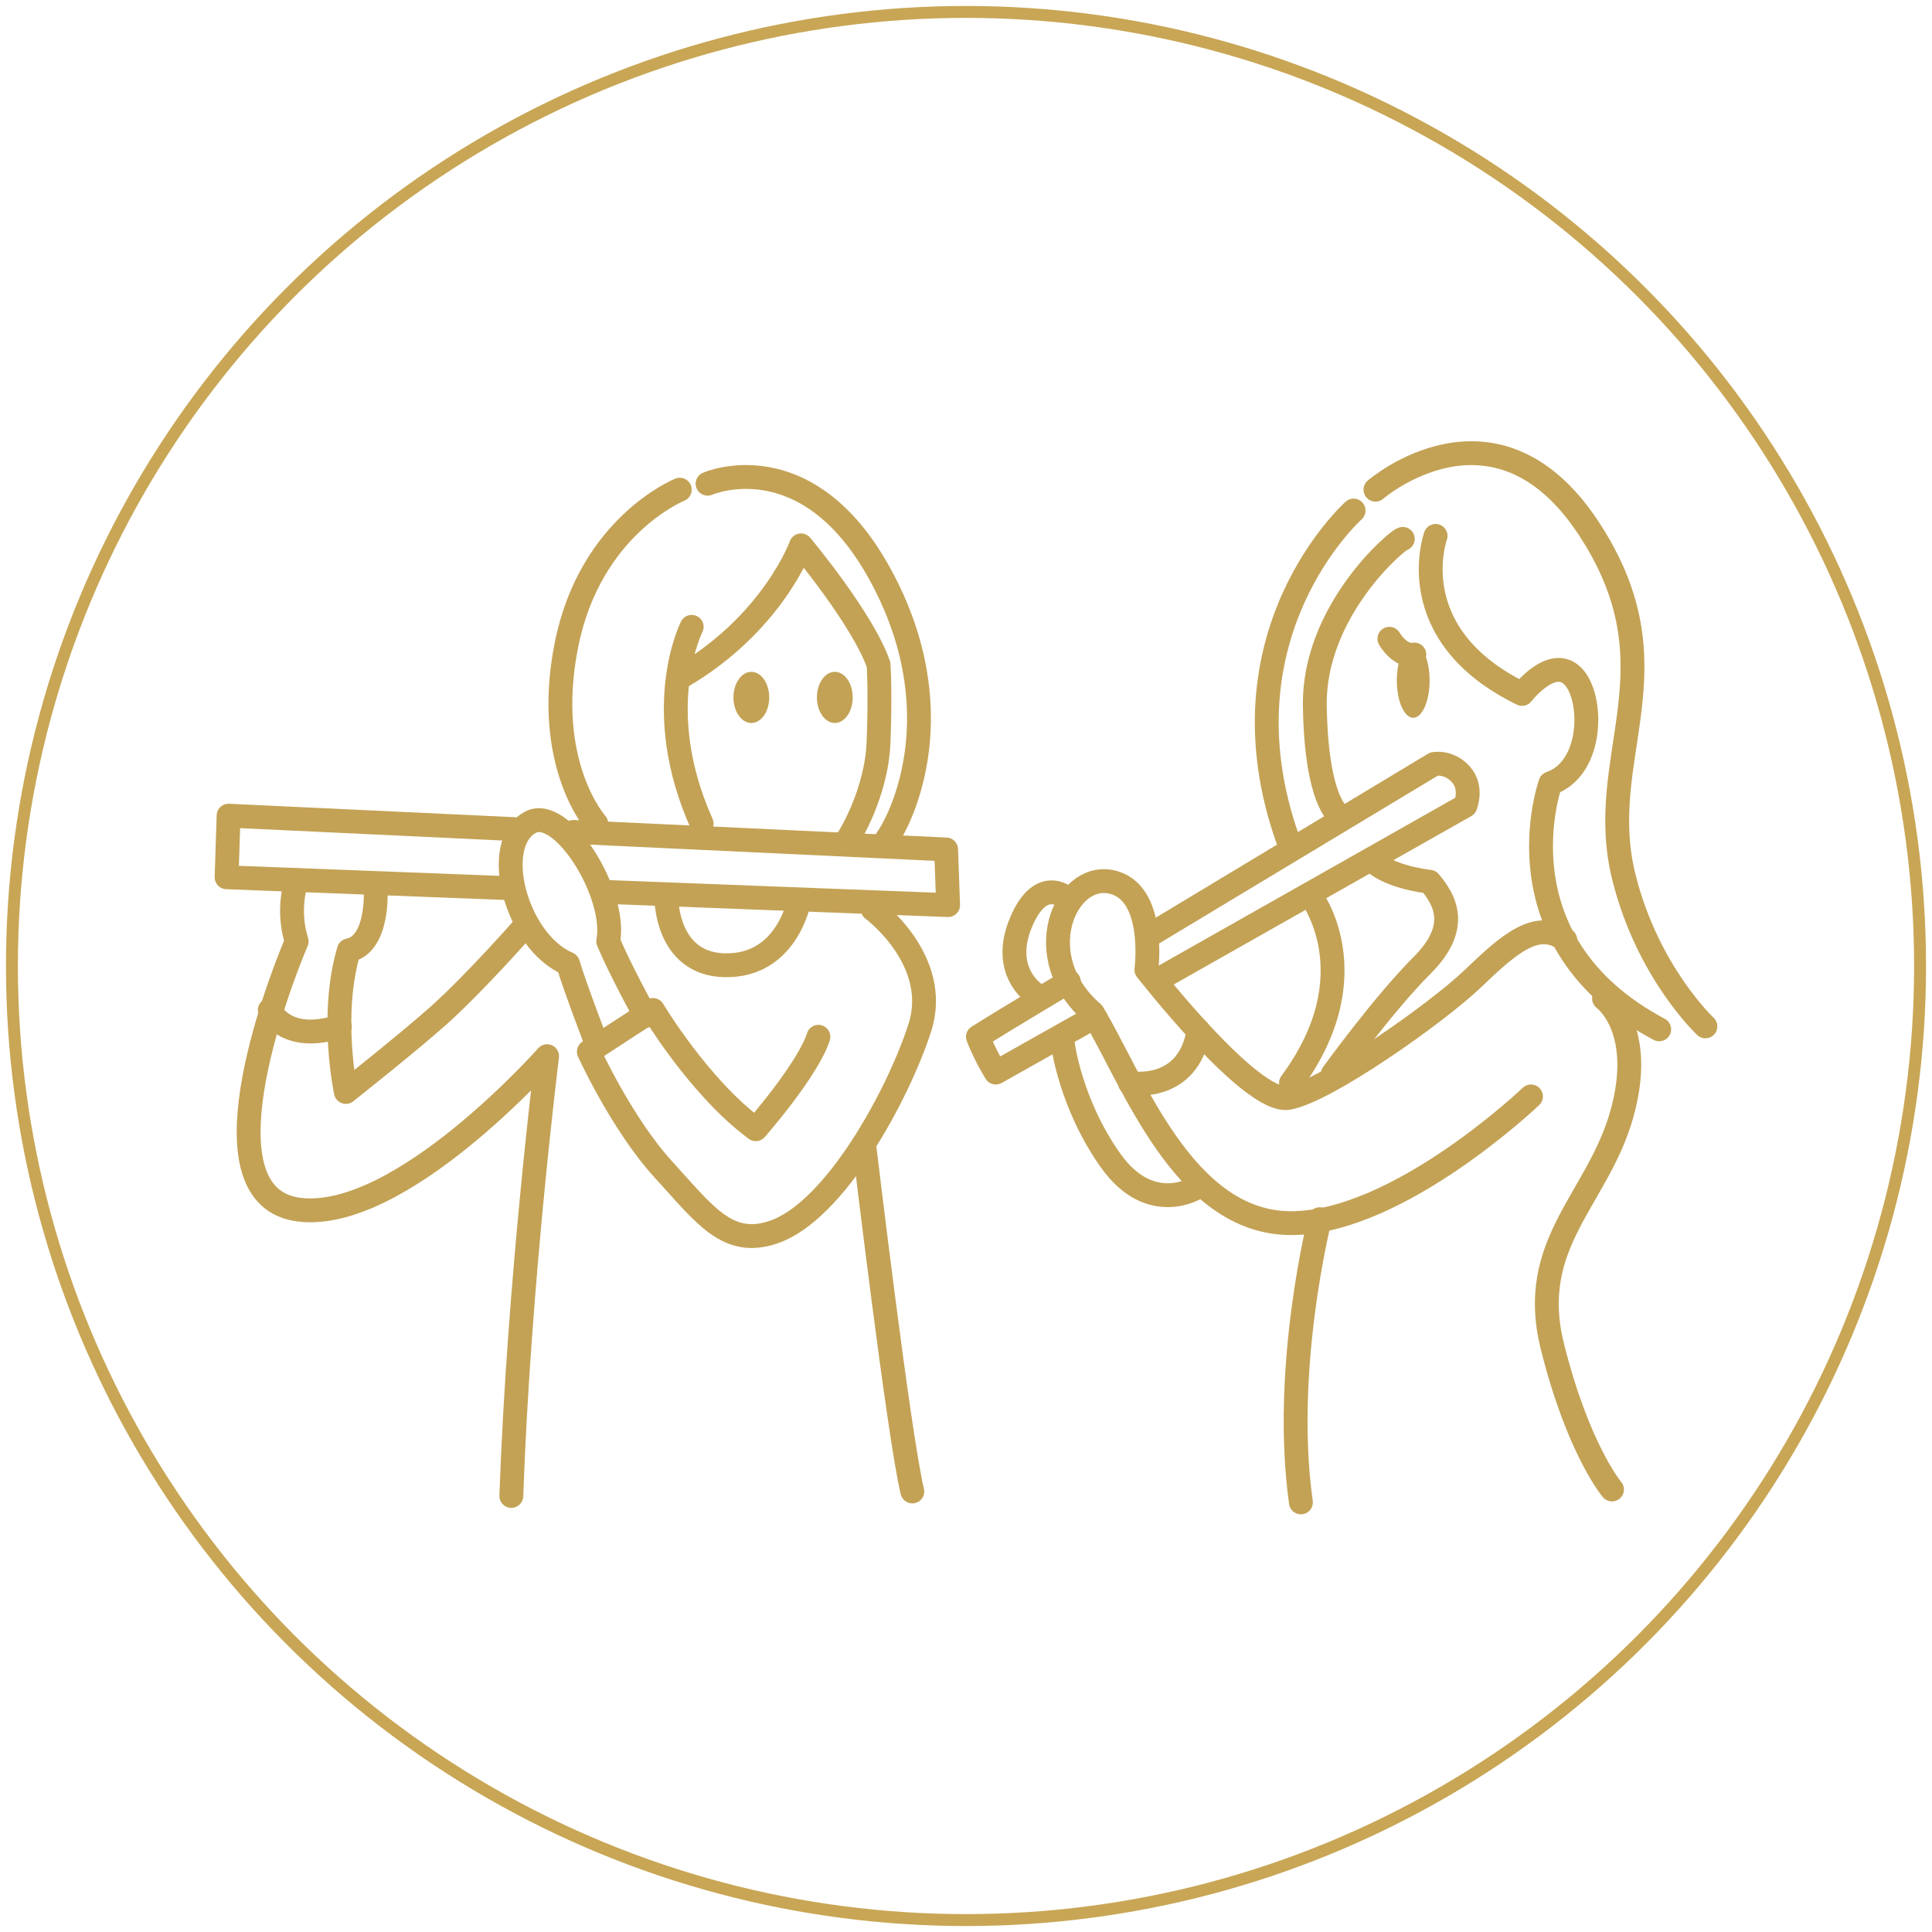 <?xml version="1.0" encoding="UTF-8" standalone="no"?>
<svg width="162px" height="162px" viewBox="0 0 162 162" version="1.1" xmlns="http://www.w3.org/2000/svg" xmlns:xlink="http://www.w3.org/1999/xlink">
    <!-- Generator: Sketch 41.2 (35397) - http://www.bohemiancoding.com/sketch -->
    <title>course_flow4</title>
    <desc>Created with Sketch.</desc>
    <defs></defs>
    <g id="Page-2" stroke="none" stroke-width="1" fill="none" fill-rule="evenodd">
        <g id="PC_レッスン_v1" transform="translate(-801, -1878)">
            <g id="course_flow4" transform="translate(802, 1879)">
                <circle id="Oval-2-Copy-3" stroke="#C8A655" cx="80" cy="80" r="80"></circle>
                <g id="Page-1" transform="translate(18, 36)">
                    <polyline id="Stroke-1" stroke="#C3A255" stroke-width="2" stroke-linecap="round" stroke-linejoin="round" points="29.086 32.756 60.333 34.228 60.5 38.894 32.17 37.802"></polyline>
                    <g id="Group-62" transform="translate(0, 0.978)">
                        <polyline id="Stroke-2" stroke="#C3A255" stroke-width="2" stroke-linecap="round" stroke-linejoin="round" points="23.674 36.496 -0 35.583 0.167 30.416 24.085 31.543"></polyline>
                        <path d="M39,14.583 C39,14.583 35.5,21.416 39.833,31.083" id="Stroke-4" stroke="#C3A255" stroke-width="2" stroke-linecap="round" stroke-linejoin="round"></path>
                        <path d="M52.167,32.25 C52.167,32.25 54.5,28.583 54.667,24.25 C54.833,19.916 54.667,17.75 54.667,17.75 C53.333,13.916 48.167,7.75 48.167,7.75 C48.167,7.75 45.833,14.25 38.167,18.75" id="Stroke-6" stroke="#C3A255" stroke-width="2" stroke-linecap="round" stroke-linejoin="round"></path>
                        <path d="M31,31.083 C31,31.083 26.5,26.083 28.5,16.083 C30.5,6.083 38,3.083 38,3.083" id="Stroke-8" stroke="#C3A255" stroke-width="2" stroke-linecap="round" stroke-linejoin="round"></path>
                        <path d="M40.333,2.583 C40.333,2.583 48.667,-1.084 54.833,10.25 C61,21.583 56.667,30.583 55.333,32.416" id="Stroke-10" stroke="#C3A255" stroke-width="2" stroke-linecap="round" stroke-linejoin="round"></path>
                        <path d="M54.167,38.25 C54.167,38.25 59.958,42.541 58.125,48.208 C56.292,53.875 51,63.583 45.875,65.333 C42.021,66.649 40.125,63.916 36.625,60.083 C33.125,56.25 30.375,50.208 30.375,50.208 L35.75,46.708 C35.75,46.708 39.625,53.208 44.375,56.708 C44.375,56.708 48.75,51.708 49.625,48.958" id="Stroke-12" stroke="#C3A255" stroke-width="2" stroke-linecap="round" stroke-linejoin="round"></path>
                        <path d="M31,49.458 C31,49.458 29.199,44.756 28.625,42.833 C24.25,40.958 22.089,32.745 25.5,30.958 C28.125,29.583 32.75,36.958 32,40.958 C33,43.333 35.125,47.208 35.125,47.208" id="Stroke-14" stroke="#C3A255" stroke-width="2" stroke-linecap="round" stroke-linejoin="round"></path>
                        <path d="M45.5,20.501 C45.5,21.686 44.828,22.646 44,22.646 C43.172,22.646 42.5,21.686 42.5,20.501 C42.5,19.316 43.172,18.356 44,18.356 C44.828,18.356 45.5,19.316 45.5,20.501" id="Fill-16" fill="#C3A255"></path>
                        <path d="M52.5,20.501 C52.5,21.686 51.828,22.646 51,22.646 C50.172,22.646 49.5,21.686 49.5,20.501 C49.5,19.316 50.172,18.356 51,18.356 C51.828,18.356 52.5,19.316 52.5,20.501" id="Fill-18" fill="#C3A255"></path>
                        <path d="M5.875,35.833 C5.875,35.833 5,38.208 5.875,40.958 C4.125,45.083 -2.375,62.458 6.125,63.458 C14.625,64.458 26.875,50.583 26.875,50.583 C26.875,50.583 24.5,69.583 23.875,87.458" id="Stroke-20" stroke="#C3A255" stroke-width="2" stroke-linecap="round" stroke-linejoin="round"></path>
                        <path d="M12.5,36.708 C12.5,36.708 12.75,41.208 10.25,41.708 C8.625,47.208 10,53.583 10,53.583 C10,53.583 15.375,49.333 17.875,47.083 C20.89,44.369 24.875,39.833 24.875,39.833" id="Stroke-22" stroke="#C3A255" stroke-width="2" stroke-linecap="round" stroke-linejoin="round"></path>
                        <path d="M53.5,58.333 C53.5,58.333 56.375,82.458 57.5,87.083" id="Stroke-24" stroke="#C3A255" stroke-width="2" stroke-linecap="round" stroke-linejoin="round"></path>
                        <path d="M3.625,46.708 C3.625,46.708 4.875,49.583 9.5,48.083" id="Stroke-26" stroke="#C3A255" stroke-width="2" stroke-linecap="round" stroke-linejoin="round"></path>
                        <path d="M48,37.583 C48,37.583 47,43.083 41.75,42.958 C36.851,42.842 36.875,37.333 36.875,37.333" id="Stroke-28" stroke="#C3A255" stroke-width="2" stroke-linecap="round" stroke-linejoin="round"></path>
                        <path d="M109.375,53.958 C109.375,53.958 98.25,64.583 89.25,64.583 C80.25,64.583 76,52.583 72.625,46.958 C67.25,42.333 70.25,35.208 74.125,35.958 C78,36.708 77.125,43.333 77.125,43.333 C77.125,43.333 85.875,54.583 89,54.083 C92.125,53.583 101.5,46.958 104.5,44.083 C107.5,41.208 109.875,39.083 112.25,40.833" id="Stroke-30" stroke="#C3A255" stroke-width="2" stroke-linecap="round" stroke-linejoin="round"></path>
                        <path d="M72.5,47.458 L64.5,51.958 C64.5,51.958 63.625,50.583 63,48.958 C65.375,47.458 70.625,44.333 70.625,44.333" id="Stroke-32" stroke="#C3A255" stroke-width="2" stroke-linecap="round" stroke-linejoin="round"></path>
                        <path d="M77.375,40.458 L101.25,26.083 C101.25,26.083 102.5,25.833 103.5,26.958 C104.5,28.083 103.875,29.583 103.875,29.583 L78.25,44.083" id="Stroke-34" stroke="#C3A255" stroke-width="2" stroke-linecap="round" stroke-linejoin="round"></path>
                        <path d="M98.625,7.208 C98.25,7.208 91.125,13.208 91.25,21.208 C91.375,29.208 93.25,30.333 93.25,30.333" id="Stroke-36" stroke="#C3A255" stroke-width="2" stroke-linecap="round" stroke-linejoin="round"></path>
                        <path d="M101.375,6.958 C101.375,6.958 98.375,15.208 108.625,20.208 C108.625,20.208 111.125,16.958 112.875,18.708 C114.625,20.458 114.625,26.458 111,27.708 C111,27.708 106.25,40.958 120.125,48.333" id="Stroke-38" stroke="#C3A255" stroke-width="2" stroke-linecap="round" stroke-linejoin="round"></path>
                        <path d="M96,34.083 C96,34.083 97,35.458 100.875,35.958 C102.125,37.458 103.5,39.708 100.25,42.958 C97,46.208 92.75,52.083 92.75,52.083" id="Stroke-40" stroke="#C3A255" stroke-width="2" stroke-linecap="round" stroke-linejoin="round"></path>
                        <path d="M91.667,64.25 C91.667,64.25 88.5,76.75 90.083,88" id="Stroke-42" stroke="#C3A255" stroke-width="2" stroke-linecap="round" stroke-linejoin="round"></path>
                        <path d="M94.5,4.833 C94.5,4.833 82.875,15.208 89,32.458" id="Stroke-44" stroke="#C3A255" stroke-width="2" stroke-linecap="round" stroke-linejoin="round"></path>
                        <path d="M90.875,37.083 C90.875,37.083 96,43.708 89.25,52.833" id="Stroke-46" stroke="#C3A255" stroke-width="2" stroke-linecap="round" stroke-linejoin="round"></path>
                        <path d="M96.333,3.083 C96.333,3.083 106.333,-5.584 114.167,6.25 C122,18.083 114.616,25.382 117.167,35.583 C119.167,43.583 124,48.083 124,48.083" id="Stroke-48" stroke="#C3A255" stroke-width="2" stroke-linecap="round" stroke-linejoin="round"></path>
                        <path d="M115.5,45.75 C115.5,45.75 119,48.25 117,55.416 C115,62.583 109,66.25 111.167,74.916 C113.333,83.583 116.167,86.916 116.167,86.916" id="Stroke-50" stroke="#C3A255" stroke-width="2" stroke-linecap="round" stroke-linejoin="round"></path>
                        <path d="M97.5,15.583 C97.5,15.583 98.381,17.125 99.593,16.904" id="Stroke-52" stroke="#C3A255" stroke-width="2" stroke-linecap="round" stroke-linejoin="round"></path>
                        <path d="M98.125,19.083 C98.125,17.357 98.74,15.958 99.5,15.958 C100.26,15.958 100.875,17.357 100.875,19.083 C100.875,20.809 100.26,22.208 99.5,22.208 C98.74,22.208 98.125,20.809 98.125,19.083" id="Fill-54" fill="#C3A255"></path>
                        <path d="M75.75,52.833 C75.75,52.833 80.625,53.708 81.5,48.458" id="Stroke-56" stroke="#C3A255" stroke-width="2" stroke-linecap="round" stroke-linejoin="round"></path>
                        <path d="M81.375,61.583 C81.375,61.583 77.5,64.083 74.125,59.333 C70.75,54.583 70.125,49.583 70.125,49.583" id="Stroke-58" stroke="#C3A255" stroke-width="2" stroke-linecap="round" stroke-linejoin="round"></path>
                        <path d="M67.75,45.333 C67.75,45.333 64.875,43.458 66.625,39.333 C68.375,35.208 70.625,37.458 70.625,37.458" id="Stroke-60" stroke="#C3A255" stroke-width="2" stroke-linecap="round" stroke-linejoin="round"></path>
                    </g>
                </g>
            </g>
        </g>
    </g>
</svg>